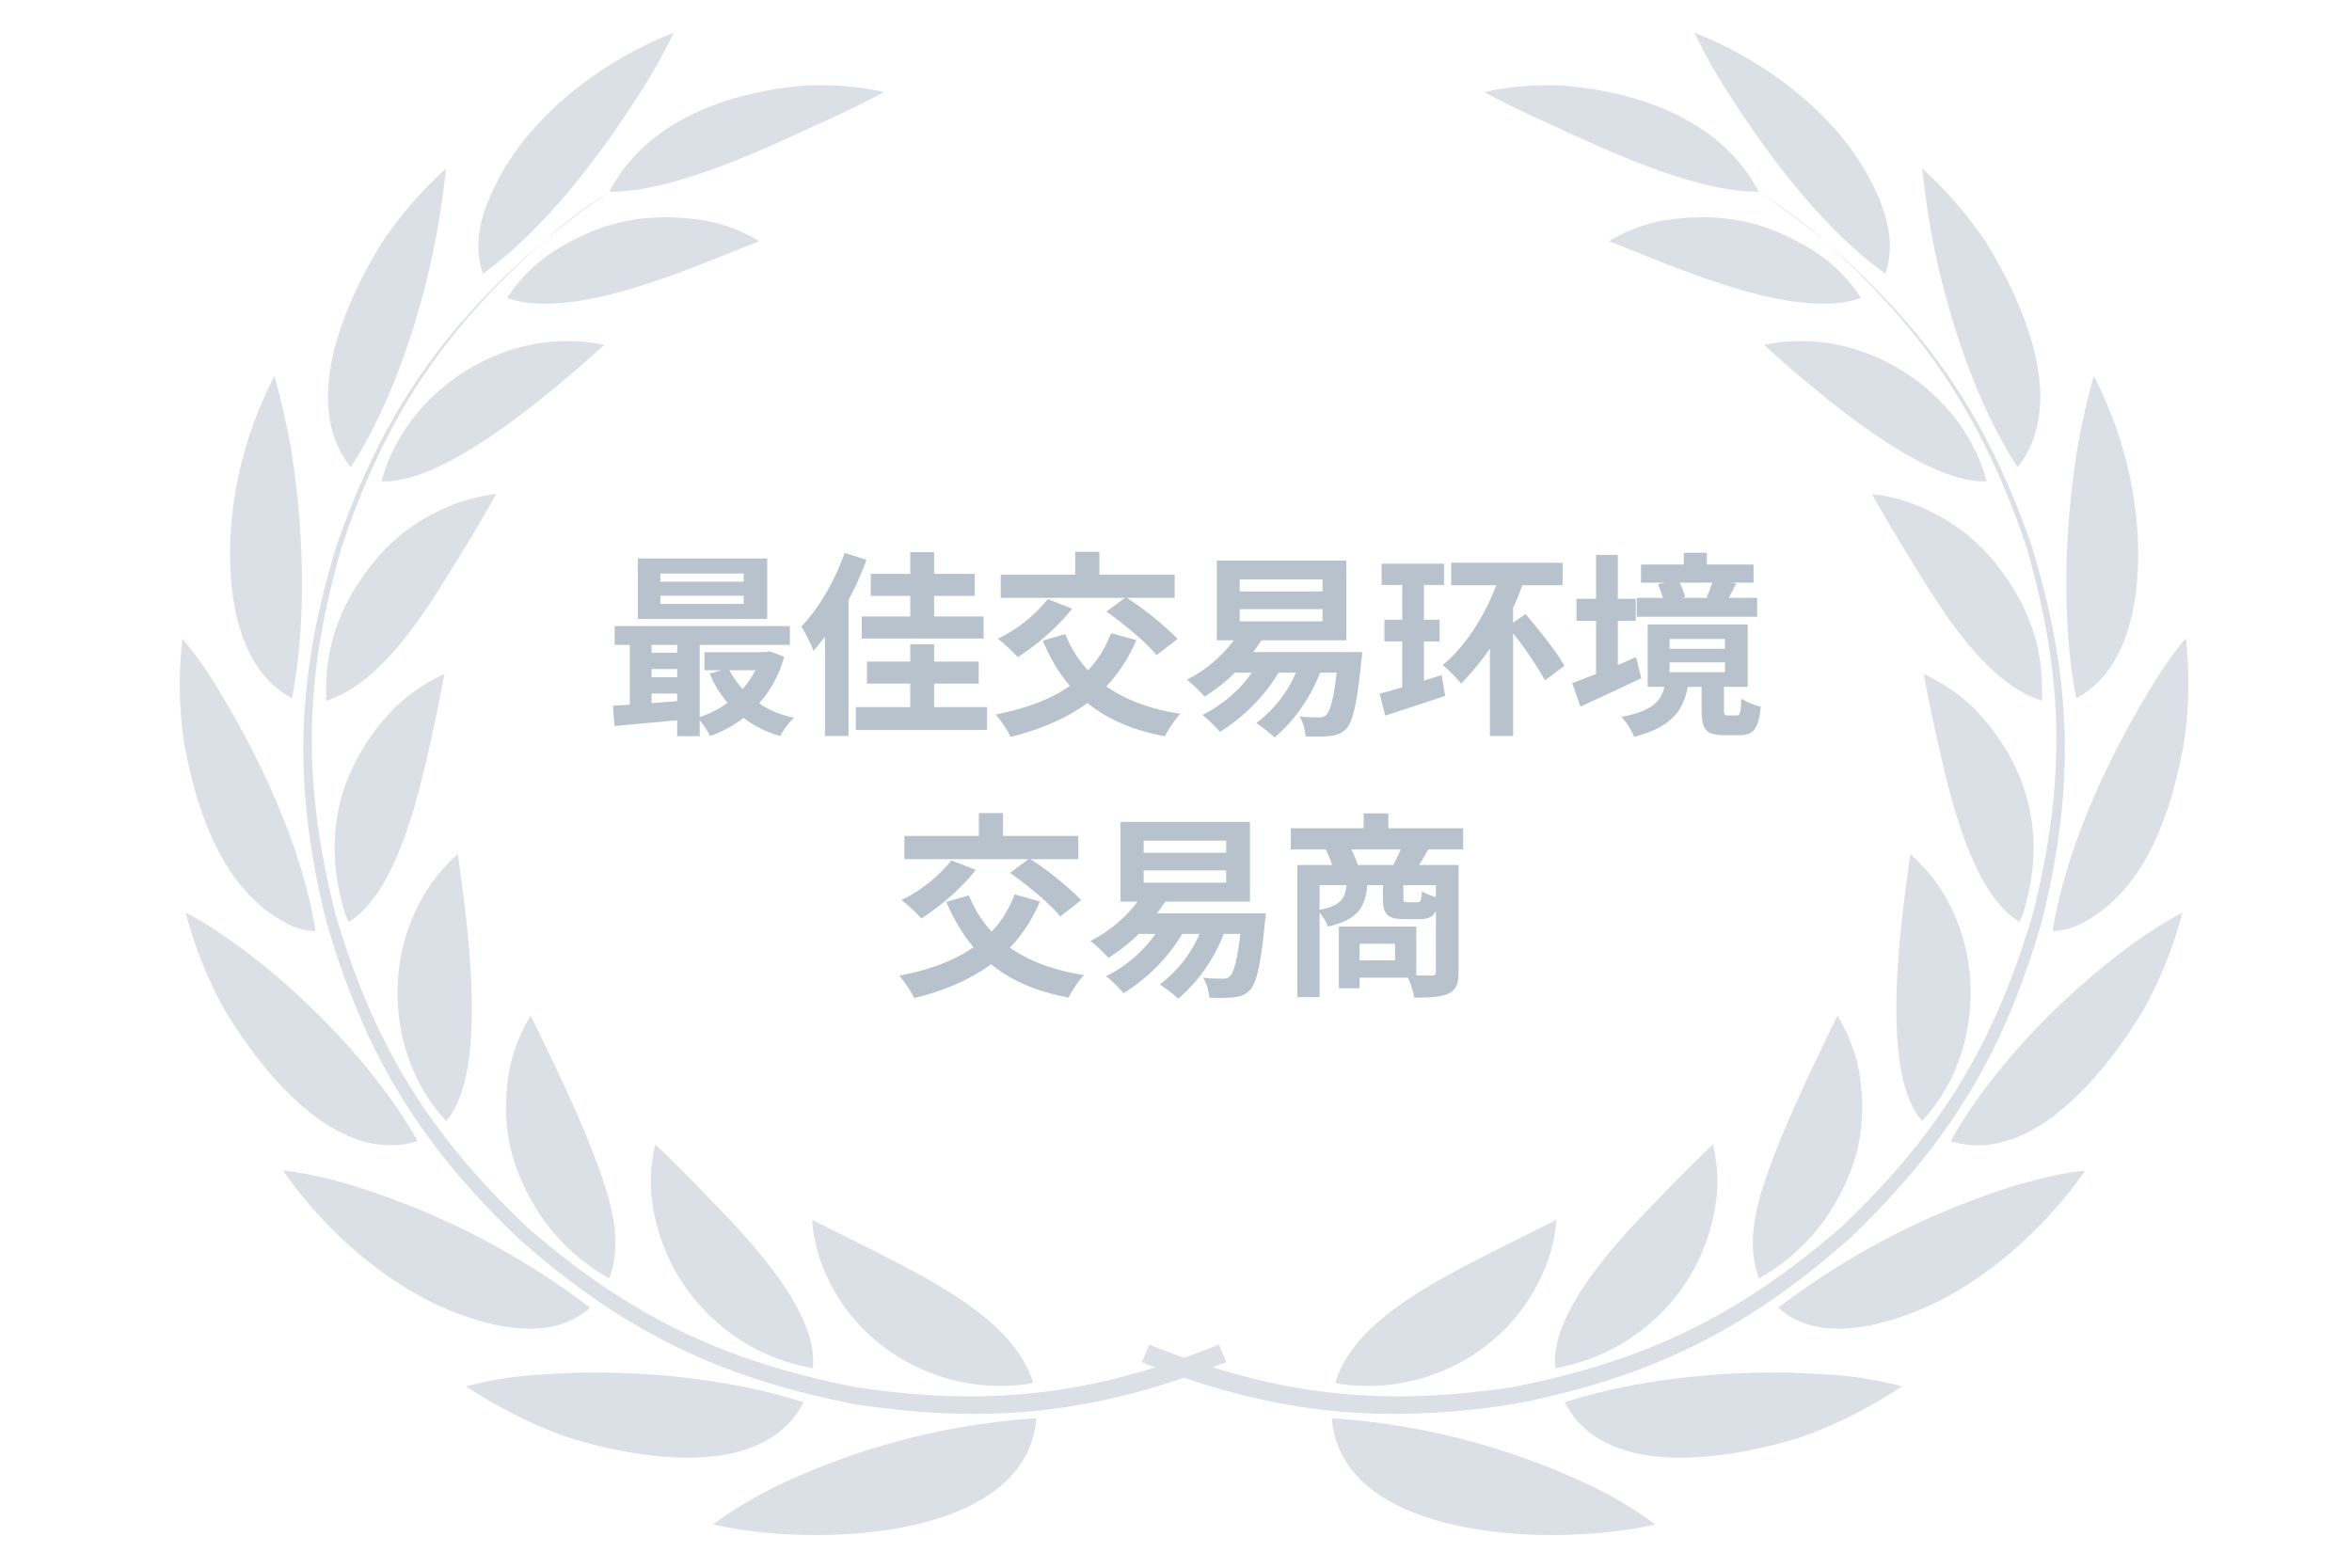 <svg width="144" height="96" fill="none" xmlns="http://www.w3.org/2000/svg"><path fill="#fff" d="M0 0h144v96H0z"/><path d="M40.43 36.48h5.1v.5h-5.1v-.5Zm0-1.36h5.1v.5h-5.1v-.5Zm-1.38-.92v3.7h7.92v-3.7h-7.92Zm-1.42 4.14v1.15h10.73v-1.15H37.63Zm5.5 1.6v1.1h3.92v-1.1h-3.92Zm-3.66.03v1h2.73v-1h-2.73Zm0 1.5v1h2.73v-1h-2.73Zm5.13-.54-1.15.32a6.53 6.53 0 0 0 4.32 3.82c.18-.34.55-.87.85-1.12a5.67 5.67 0 0 1-4.02-3.02Zm2.03-1v.2a5.81 5.81 0 0 1-3.94 3.82c.27.27.63.78.78 1.12a7.07 7.07 0 0 0 4.54-4.85l-.89-.34-.24.05h-.25Zm-9.1 3.29.09 1.24 4.55-.42v-1.17c-1.68.15-3.45.28-4.65.35Zm3.93-4.51v6.37h1.38v-6.37h-1.38Zm-2.9.03v4.9h1.33v-4.9h-1.32Zm13.15-4.88c-.6 1.72-1.6 3.42-2.65 4.51.24.35.62 1.14.75 1.49a17.87 17.87 0 0 0 3.24-5.58l-1.34-.42Zm-1.2 3.35v7.86h1.44v-9.28l-.01-.01-1.42 1.43Zm2.8-2.07v1.35h6.37v-1.35h-6.36Zm-.23 5.37v1.35h6.84v-1.35h-6.84Zm-.32-2.76v1.35h7.46v-1.35h-7.46Zm-.36 5.55v1.4h8.03v-1.4H52.4Zm3.33-9.49v4.75h1.46v-4.75h-1.46Zm0 5.64v4.86h1.46v-4.86h-1.46Zm12.29-.68c-1.06 2.83-3.53 4.3-7.06 4.98.29.33.75 1 .91 1.37 3.64-.9 6.3-2.62 7.7-5.92l-1.55-.43Zm-3.87-2.08a9.06 9.06 0 0 1-3.06 2.43c.36.26.94.81 1.22 1.12 1.12-.7 2.47-1.86 3.33-2.97l-1.49-.58Zm1.07 2.14-1.38.4c1.36 3.22 3.58 5.12 7.48 5.86.2-.4.62-1.05.95-1.38-3.69-.57-5.98-2.23-7.05-4.88Zm-3.95-3.64v1.42h10.65v-1.42H61.27Zm4.56-1.4v2.33h1.48v-2.33h-1.48Zm1.91 3.66c1.08.77 2.46 1.9 3.07 2.67l1.29-1a19.6 19.6 0 0 0-3.17-2.55l-1.19.88Zm8.17-.15h5.06v.75H75.9v-.75Zm0-1.82h5.06v.74H75.9v-.74Zm-1.41-1.15v4.88h7.93v-4.88H74.5Zm.74 5.6v1.26h7.02v-1.26h-7.02Zm6.7 0v.2c-.2 2.38-.47 3.39-.73 3.64-.14.13-.24.16-.45.16-.21 0-.7 0-1.2-.06.22.33.35.86.37 1.22a9.6 9.6 0 0 0 1.5-.02c.4-.04.7-.15 1-.45.38-.42.66-1.5.91-4.12.04-.18.06-.57.06-.57h-1.46Zm-5.97-1.35a8.3 8.3 0 0 1-3.3 3.04c.3.23.84.76 1.08 1.04a11.33 11.33 0 0 0 3.6-3.64l-1.38-.44Zm1.18 1.8a8.14 8.14 0 0 1-3.53 3.4c.31.24.84.76 1.07 1.04 1.46-.9 2.94-2.36 3.82-4.04l-1.36-.4Zm2.46.08a7.58 7.58 0 0 1-2.7 3.82c.31.2.89.64 1.13.88a9.97 9.97 0 0 0 2.93-4.38l-1.36-.32Zm5.15-2.5v1.32h3.38v-1.33h-3.38Zm-.17-3.44v1.3h3.82v-1.3h-3.82Zm-.12 7.96.34 1.34c1.07-.35 2.42-.78 3.67-1.21l-.22-1.27c-1.36.43-2.8.88-3.79 1.14Zm1.38-7.17v7.15l1.33-.34v-6.8h-1.33Zm3-.85v1.38h6.82v-1.38h-6.82Zm2.98.77c-.72 2.18-2 4.25-3.5 5.5.33.26.9.85 1.13 1.13a16.73 16.73 0 0 0 3.82-6.24l-1.45-.4Zm.47 3.14a22.03 22.03 0 0 1 2.29 3.29l1.19-.89c-.48-.86-1.56-2.2-2.38-3.17l-1.1.77Zm-1.08-.9v7.6h1.42v-8.13l-1.42.53Zm9.25-2.9v1.11h6.89v-1.11h-6.89Zm-.26 2.04v1.16h7.37v-1.16h-7.37Zm2.88-2.76v1.47h1.41v-1.47h-1.41Zm1.8 1.62c-.08.32-.25.79-.41 1.11l1.25.26.57-1.1-1.4-.27Zm-3.39.3c.16.35.33.8.36 1.1l1.31-.31c-.07-.3-.24-.74-.43-1.04l-1.24.25Zm.72 4.79h3.39v.6h-3.39v-.6Zm0-1.43h3.39v.6h-3.39v-.6Zm-1.34-.89v3.82H107v-3.82h-6.13Zm3.3 3.54v1.7c0 1.14.24 1.54 1.37 1.54h.95c.83 0 1.17-.35 1.3-1.75-.36-.07-.93-.3-1.19-.5-.03.9-.08 1.04-.27 1.04h-.55c-.2 0-.24-.05-.24-.35v-1.68h-1.37Zm-2.2-.05c-.19 1.07-.6 1.77-2.7 2.17.27.28.64.87.77 1.22 2.48-.64 3.1-1.77 3.34-3.39h-1.4Zm-5.46-5.06v1.35h3.63v-1.35h-3.63Zm1.2-2.69v7.97h1.33v-7.97h-1.33Zm-1.46 7.85.5 1.44c1.08-.5 2.46-1.13 3.73-1.74l-.32-1.29a62.98 62.98 0 0 1-3.91 1.59ZM62.12 54.77c-1.06 2.83-3.53 4.3-7.06 4.98.29.33.75 1 .91 1.37 3.64-.9 6.3-2.62 7.7-5.92l-1.55-.43Zm-3.87-2.08a9.06 9.06 0 0 1-3.06 2.43c.36.26.94.81 1.22 1.12 1.12-.7 2.47-1.86 3.33-2.97l-1.49-.58Zm1.07 2.14-1.38.4c1.36 3.22 3.58 5.12 7.48 5.86.2-.4.62-1.05.95-1.38-3.69-.57-5.98-2.23-7.05-4.88Zm-3.95-3.64v1.42h10.65v-1.42H55.37Zm4.56-1.4v2.33h1.48v-2.33h-1.48Zm1.91 3.66c1.08.77 2.46 1.9 3.07 2.67l1.29-1a19.6 19.6 0 0 0-3.17-2.55l-1.19.88Zm8.18-.15h5.05v.75h-5.05v-.75Zm0-1.82h5.05v.74h-5.05v-.74Zm-1.42-1.15v4.88h7.93v-4.88H68.6Zm.74 5.6v1.26h7.02v-1.26h-7.02Zm6.7 0v.2c-.2 2.38-.47 3.39-.73 3.64-.13.13-.24.16-.45.16-.21 0-.7 0-1.2-.06.22.33.35.86.38 1.22a9.6 9.6 0 0 0 1.5-.02c.4-.04.7-.15 1-.45.38-.42.65-1.5.9-4.12.04-.18.06-.57.06-.57h-1.46Zm-5.96-1.35a8.3 8.3 0 0 1-3.32 3.04c.32.23.86.76 1.1 1.04a11.33 11.33 0 0 0 3.6-3.64l-1.38-.44Zm1.17 1.8a8.14 8.14 0 0 1-3.53 3.4c.32.24.84.76 1.07 1.04 1.47-.9 2.94-2.36 3.82-4.04l-1.36-.4Zm2.46.08a7.58 7.58 0 0 1-2.7 3.82c.31.2.89.64 1.13.88a9.97 9.97 0 0 0 2.93-4.38l-1.36-.32Zm5.32-5.74v1.3h10.55v-1.3H79.03Zm4.46-.9v1.67H85v-1.68h-1.5Zm-4.06 3.15v8.09h1.36V54.2h7.86v-1.23h-9.22Zm8.48 0v6.54c0 .17-.06.23-.26.23s-.9 0-1.53-.03c.2.36.41 1 .47 1.38.95 0 1.62-.03 2.1-.25.47-.22.61-.62.61-1.32v-6.55h-1.39Zm-5.46 1.08c-.06.96-.31 1.43-1.8 1.69a3 3 0 0 1 .66 1c1.9-.44 2.32-1.25 2.41-2.7h-1.27Zm2.22 0v.93c0 .99.23 1.3 1.3 1.3h.97c.74 0 1.05-.28 1.17-1.3a3.46 3.46 0 0 1-1.05-.4c-.04.58-.09.67-.28.67h-.62c-.22 0-.24-.03-.24-.29v-.91h-1.25Zm-2.7 2.69v3.78h1.27v-3.78h-1.27Zm.8 0v1.05h2.64v1.02h-2.65v1.06h3.95v-3.13h-3.95ZM81.16 52c.2.4.42.96.49 1.3l1.49-.3c-.1-.34-.33-.86-.54-1.24l-1.43.24Zm4.7-.26c-.13.38-.38.92-.59 1.29l1.43.24c.22-.33.47-.76.76-1.29l-1.6-.24Z" fill="#B7C2CC"/><path d="M94.98 7.64c3.43 1.59 8.91 4.15 12.7 4.1-2.35-4.46-7.43-6.15-12.14-6.51-1.54-.05-3.13.05-4.66.41 1.33.72 2.71 1.38 4.1 2Zm23.32 6.92c.87 4.56 2.66 10.15 5.23 14.05 3.12-3.95.3-10.15-1.95-13.8a25.14 25.14 0 0 0-3.9-4.5c.16 1.43.36 2.87.62 4.25Zm8.92 12.71c-.82 4.88-1.03 10.72-.1 15.49 4.35-2.31 4.2-9.59 3.22-13.84a24.7 24.7 0 0 0-2.15-5.9 45.82 45.82 0 0 0-.97 4.25Zm4.15 15.38c-2.51 4.2-4.92 9.49-5.7 14.36.52 0 .93-.1 1.44-.3 4.26-1.96 5.85-7.03 6.61-11.29a24 24 0 0 0 .1-6.35 27.73 27.73 0 0 0-2.45 3.58Zm-1.39 15.59c-3.94 2.97-8.15 7.33-10.55 11.64 5.02 1.54 9.58-4.36 11.78-8a25.36 25.36 0 0 0 2.41-6 27.58 27.58 0 0 0-3.64 2.36Zm-6.56 14.35a46.75 46.75 0 0 0-14.55 7.49c2.35 2.1 5.9 1.23 8.5.2 4.05-1.64 7.8-5.02 10.3-8.6-1.43.15-2.86.5-4.25.91Zm-11.38 11.6c-5.07-.42-11.38.1-16.24 1.68 2.5 4.87 10.25 3.44 14.4 2.16 2.2-.77 4.3-1.85 6.25-3.13a22.56 22.56 0 0 0-4.4-.72Zm-6.2-78.45c2.46 3.85 5.8 8.3 9.59 11.02.66-1.94.05-3.84-.87-5.63-2.1-4.16-6.51-7.44-10.82-9.13a33.32 33.32 0 0 0 2.1 3.74Zm-8.3 85.31a43.52 43.52 0 0 0-16-4.2c.62 7.58 13.8 7.9 19.8 6.5a24.19 24.19 0 0 0-3.8-2.3Zm14.1-70.08c4.56.56 8.81 4 9.99 8.5-3.9.21-10.56-5.58-13.63-8.35 1.17-.25 2.4-.3 3.63-.15Zm6.55 10.35c1.54.77 2.62 1.6 3.75 2.88 2.15 2.61 3.23 5.28 3.07 8.71-3.54-1.13-6.25-5.74-8.2-8.92a89.87 89.87 0 0 1-2.2-3.74c1.28.15 2.46.51 3.58 1.07Zm2.67 12.05c3.38 3.54 4.46 7.8 3.02 12.51 0 .05-.2.51-.25.57-2.92-1.8-4.26-7.75-4.97-10.92-.31-1.39-.62-2.82-.88-4.26a11.3 11.3 0 0 1 3.08 2.1Zm-1.59 11.85c2.3 4.25 1.7 9.89-1.59 13.43-2.61-2.98-1.33-11.95-.72-16.36.93.87 1.7 1.75 2.31 2.93Zm-5.43 10.5c.51 3.29-.1 5.8-1.85 8.57a12.4 12.4 0 0 1-4.3 4c-.92-2.52.05-5.23.97-7.64.98-2.57 2.62-5.95 3.84-8.46.67 1.13 1.13 2.3 1.34 3.53Zm-8.82 8.16a11.98 11.98 0 0 1-9.79 9.9c-.4-3.5 4.2-8.21 6.46-10.52a94.12 94.12 0 0 1 3.18-3.18 9.5 9.5 0 0 1 .15 3.8ZM102 13.48c3.43-.5 6.15.06 9.07 1.9a9.58 9.58 0 0 1 2.87 2.87c-3.28 1.13-8.46-.77-11.58-1.95l-3.85-1.53a9.55 9.55 0 0 1 3.49-1.29Zm-7.74 64.9A11.32 11.32 0 0 1 92 81.53a11.86 11.86 0 0 1-10.25 3.17c1.08-3.79 6.26-6.3 9.54-8l4-2a9.89 9.89 0 0 1-1.03 3.7Z" fill="#DAE0E6"/><path d="M107.73 11.8c1.39.91 2.62 1.84 3.9 2.91 6.25 5.54 9.79 10.92 12.45 18.82 2.31 8 2.41 14.4.36 22.5-2.36 7.95-5.69 13.39-11.73 19.13-6.26 5.43-12 8.2-20.15 9.79-8.2 1.23-14.5.46-22.2-2.61l-.45 1.07c7.89 3.13 14.4 3.85 22.8 2.57 8.36-1.65 14.2-4.52 20.56-10.16 6.1-5.84 9.48-11.43 11.79-19.58 2-8.2 1.8-14.71-.67-22.81-2.77-7.95-6.4-13.28-12.81-18.77-1.18-1.07-2.46-2-3.85-2.87ZM50.02 7.64c-3.44 1.59-8.92 4.15-12.72 4.1 2.36-4.46 7.44-6.15 12.15-6.51 1.54-.05 3.13.05 4.67.41a60.53 60.53 0 0 1-4.1 2Zm-23.33 6.92c-.87 4.56-2.66 10.15-5.22 14.05-3.13-3.95-.31-10.15 1.94-13.8a25.14 25.14 0 0 1 3.9-4.5 56.66 56.66 0 0 1-.62 4.25Zm-8.91 12.71c.82 4.88 1.02 10.72.1 15.49-4.36-2.31-4.2-9.59-3.23-13.84.46-2.06 1.18-4 2.15-5.9.41 1.43.72 2.87.98 4.25Zm-4.16 15.38c2.52 4.2 4.93 9.49 5.7 14.36-.52 0-.93-.1-1.44-.3-4.2-1.96-5.84-6.98-6.61-11.24a24 24 0 0 1-.1-6.35c.92 1.07 1.74 2.3 2.45 3.53Zm1.39 15.59c3.94 2.97 8.15 7.33 10.56 11.64-5.03 1.54-9.59-4.36-11.8-8a25.33 25.33 0 0 1-2.4-6c1.28.67 2.46 1.49 3.64 2.36Zm6.56 14.35a46.75 46.75 0 0 1 14.56 7.49c-2.36 2.1-5.9 1.23-8.51.2-4.05-1.64-7.8-5.02-10.3-8.6 1.43.15 2.87.5 4.25.91Zm11.38 11.6c5.07-.42 11.38.1 16.25 1.68-2.52 4.87-10.26 3.44-14.4 2.16-2.21-.77-4.31-1.85-6.26-3.13 1.49-.41 2.97-.62 4.4-.72Zm6.2-78.45c-2.46 3.85-5.8 8.3-9.58 11.02-.67-1.94-.06-3.84.87-5.63 2.1-4.16 6.5-7.44 10.81-9.13a33.37 33.37 0 0 1-2.1 3.74Zm8.3 85.31a43.52 43.52 0 0 1 16-4.2c-.62 7.58-13.8 7.9-19.79 6.5a24.18 24.18 0 0 1 3.8-2.3Zm-14.1-70.08c-4.55.56-8.8 4-9.99 8.5 3.9.21 10.56-5.58 13.64-8.35-1.18-.25-2.41-.3-3.64-.15ZM26.8 31.32a11.42 11.42 0 0 0-3.74 2.88c-2.16 2.61-3.23 5.28-3.08 8.71 3.54-1.13 6.25-5.74 8.2-8.92a89.65 89.65 0 0 0 2.2-3.74c-1.28.15-2.46.51-3.58 1.07Zm-2.67 12.05c-3.38 3.54-4.46 7.8-3.02 12.51 0 .05.2.51.25.57 2.93-1.8 4.26-7.75 4.98-10.92.3-1.39.61-2.82.87-4.26a11.3 11.3 0 0 0-3.08 2.1Zm1.6 11.85c-2.32 4.25-1.7 9.89 1.58 13.43 2.61-2.98 1.33-11.95.72-16.36-.93.87-1.7 1.75-2.3 2.93Zm5.42 10.5c-.5 3.29.1 5.8 1.85 8.57a12.4 12.4 0 0 0 4.3 4c.93-2.52-.05-5.23-.97-7.64-.97-2.57-2.61-5.95-3.84-8.46a10.27 10.27 0 0 0-1.34 3.53Zm8.82 8.16a11.98 11.98 0 0 0 9.79 9.9c.41-3.5-4.2-8.21-6.46-10.52a92.93 92.93 0 0 0-3.18-3.18 9.51 9.51 0 0 0-.15 3.8Zm3.02-60.4c-3.43-.5-6.15.06-9.07 1.9a9.58 9.58 0 0 0-2.87 2.87c3.28 1.13 8.46-.77 11.59-1.95l3.84-1.53a9.55 9.55 0 0 0-3.49-1.29Zm7.74 64.9A11.32 11.32 0 0 0 53 81.53a11.86 11.86 0 0 0 10.25 3.17c-1.08-3.79-6.25-6.3-9.53-8l-4-2c.1 1.34.46 2.57 1.02 3.7Z" fill="#DAE0E6"/><path d="M37.26 11.8a42.87 42.87 0 0 0-3.9 2.91c-6.25 5.54-9.79 10.87-12.45 18.82-2.31 8-2.41 14.4-.36 22.5 2.36 7.95 5.69 13.39 11.74 19.13 6.25 5.43 11.99 8.2 20.14 9.79 8.2 1.23 14.5.46 22.2-2.61l.45 1.07c-7.89 3.13-14.4 3.85-22.8 2.57-8.36-1.65-14.2-4.52-20.56-10.16-6.1-5.84-9.48-11.43-11.79-19.58-2-8.2-1.8-14.71.67-22.81 2.77-7.95 6.4-13.28 12.81-18.77 1.18-1.07 2.46-2 3.85-2.87Z" fill="#DAE0E6"/></svg>